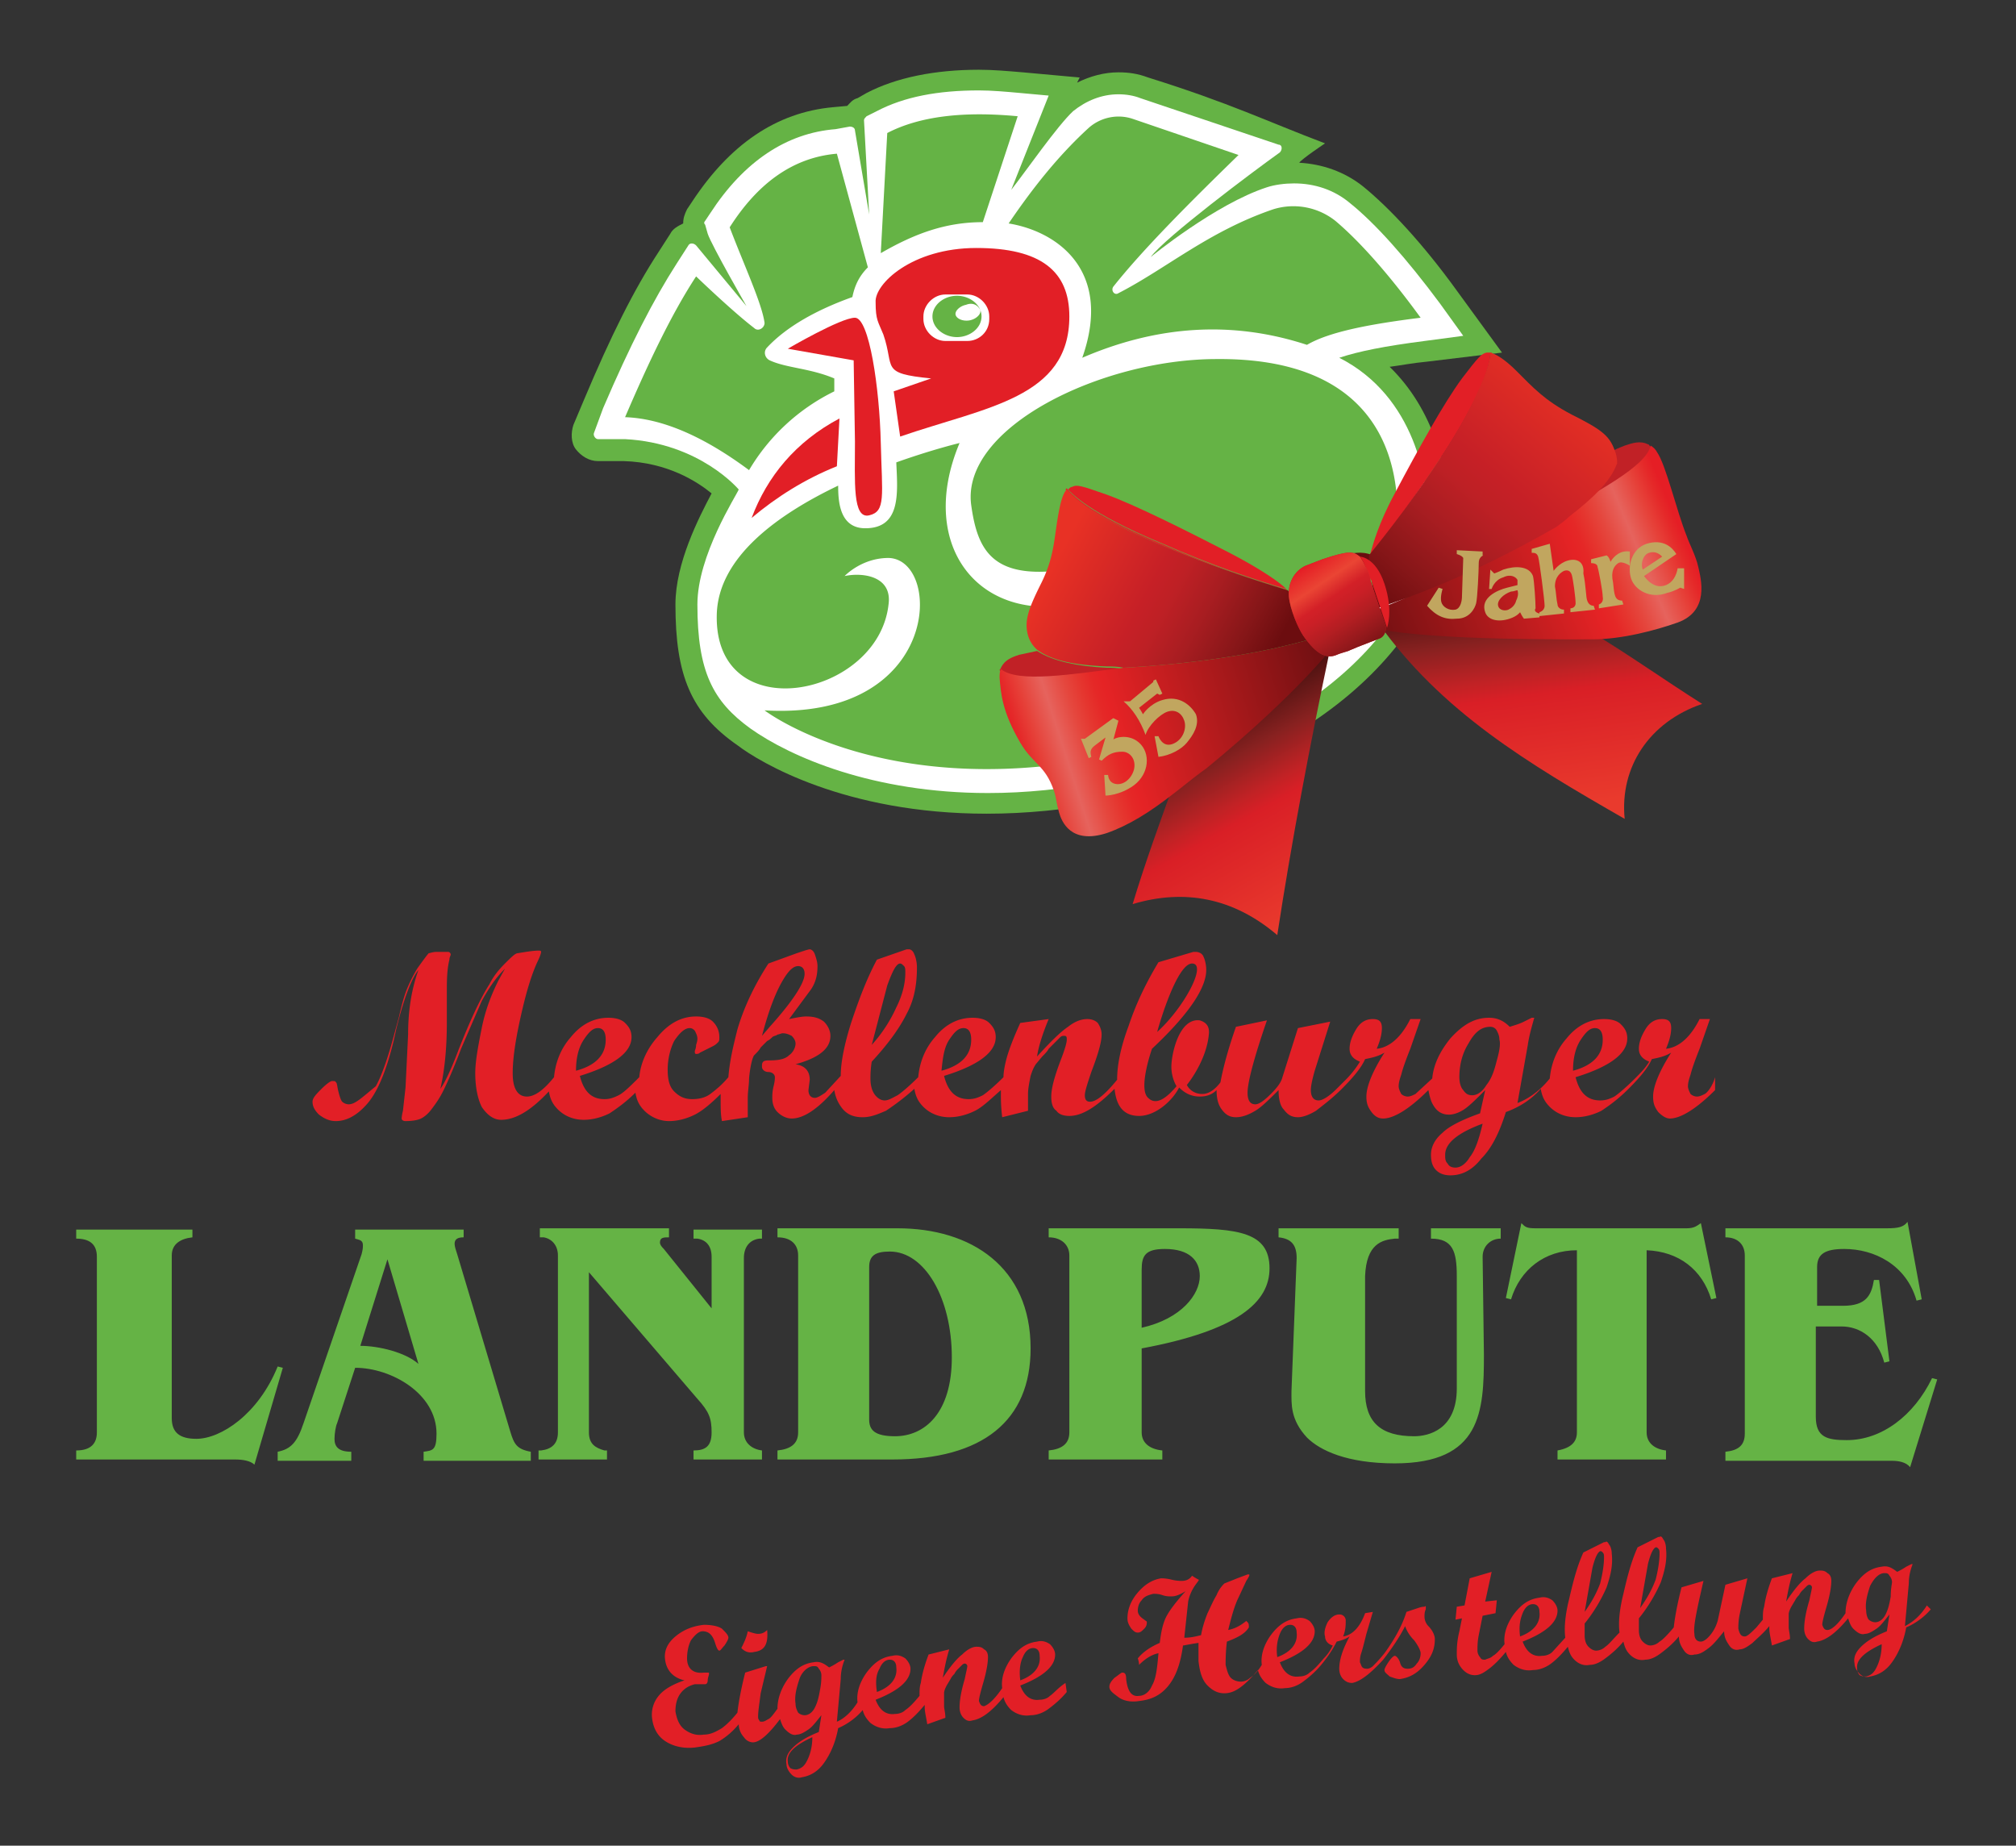 <?xml version="1.0" encoding="UTF-8" ?><svg xmlns="http://www.w3.org/2000/svg" viewBox="0 0 156.1 142.9" xmlns:v="https://vecta.io/nano"><rect x="0" y="0" width="156.1" height="142.9" fill="#333333" stroke="none"/><path d="M58.4 127.9c.8-.1 1.1-.6 1-1.7-.2.2-.4.3-.7.3-.2 0-.5-.1-.8-.2-.1.5-.3.9-.5 1.3.3.3.6.4 1 .3zm22.9 3.4c-.2.2-.5.3-.8.3-.7.1-1.2-.3-1.5-1.1 1.8-.7 2.7-1.5 2.7-2.4 0-.3-.2-.6-.4-.8-.3-.2-.6-.3-1-.2-.8.1-1.4.5-2 1.3-.5.7-.8 1.5-.7 2.3-.6.9-1.1 1.3-1.4 1.4-.2 0-.3-.1-.4-.4 0-.2.1-.6.3-1.3.3-1 .4-1.7.4-2.1 0-.3-.1-.5-.3-.6-.2-.2-.4-.2-.6-.2-.3 0-.7.2-1.1.6-.4.3-.9.9-1.5 1.8.1-.5.2-1.2.5-2.2l-1.6.4c-.3.8-.5 1.5-.6 2.2-.1.3-.1.6-.1 1-.5.6-.8.9-1.1 1.1-.2.2-.5.3-.8.3-.7.1-1.2-.3-1.5-1.1 1.8-.7 2.7-1.5 2.7-2.4 0-.3-.2-.6-.4-.8-.3-.2-.6-.3-1-.2-.8.1-1.4.5-2 1.3-.5.7-.8 1.5-.7 2.3-.5.8-1.1 1.3-1.6 1.5l.3-3.3c0-.5.1-1 .3-1.5h-.1l-.4.2c-.3.2-.5.3-.7.4-.4-.3-.7-.5-1.2-.4-.8.1-1.4.5-2 1.3-.5.7-.8 1.5-.8 2.3-.3.4-.5.7-.7.8s-.3.2-.5.2c-.1 0-.2 0-.2-.1-.1-.1-.1-.2-.1-.3 0-.4.1-1 .2-1.8l.5-2.1h-.1l-1.6.5c-.3 1.2-.5 2.2-.6 3.1h0c-.4.5-.8.9-1.2 1.2-.5.3-.9.5-1.4.5-.6.1-1.1-.1-1.5-.4s-.6-.8-.7-1.4c0-.5.1-1 .4-1.4s.7-.6 1.1-.7h.5.3c.1 0 .2-.1.2-.3s.1-.4.1-.5 0-.1-.1-.1h-.3c-.8.1-1.3-.3-1.3-1.1 0-.5.1-1 .3-1.4.3-.4.6-.7.9-.7.5 0 .8.3 1 1 .1.3.2.5.3.5s.2-.2.4-.4c.2-.3.3-.5.3-.6 0-.2-.2-.4-.5-.7-.3-.2-.8-.3-1.4-.3-.9.1-1.6.4-2.2.9s-.9 1.1-.8 1.8c.1.8.6 1.4 1.5 1.6-.9.3-1.6.7-2 1.2a2.27 2.27 0 0 0-.5 1.8c.1.7.4 1.3 1 1.7s1.4.6 2.3.5c.7-.1 1.3-.2 1.9-.5.5-.3 1-.7 1.5-1.3a1.53 1.53 0 0 0 .4 1c.2.3.5.4.7.4.5 0 1.2-.6 2.1-1.8.1.3.2.6.4.8.3.3.6.5.9.4.3 0 .6-.2.9-.4s.6-.6 1-1.1l-.2 1.3c-1 .4-1.6.8-2 1.2s-.6.8-.5 1.3c0 .3.2.6.4.8s.5.3.8.2c.6-.1 1.2-.4 1.7-1.1s.9-1.6 1.1-2.7c.7-.3 1.4-.8 1.9-1.4.1.4.3.7.6 1 .4.3.9.5 1.5.4.5 0 1-.2 1.4-.5s.8-.7 1.3-1.3v.2c0 .3.1.7.2 1.3l1.4-.5c0-.4-.1-.7-.1-.9v-1c0-.2.1-.4.2-.6l.3-.5c.1-.2.2-.3.3-.4a1.38 1.38 0 0 1 .3-.4l.3-.3c.1-.1.2-.1.2-.1.1 0 .2.1.2.2s-.1.5-.2 1c-.3 1-.4 1.7-.4 2.2 0 .3.1.6.3.8s.4.3.7.2c.7-.1 1.5-.7 2.4-1.8.1.4.3.7.6 1 .4.3.9.5 1.5.4.5 0 1-.2 1.4-.5s.9-.7 1.4-1.3l-.1-.7c-.6.4-.9.8-1.2 1zm-18.8 5c-.2.4-.4.6-.8.7-.2 0-.3 0-.5-.1-.1-.1-.2-.3-.2-.5-.1-.7.6-1.3 1.9-1.9 0 .8-.2 1.4-.4 1.8zm1-5.5c-.1.6-.2 1-.4 1.4s-.5.6-.8.6c-.2 0-.4-.1-.5-.2-.1-.2-.2-.4-.2-.7-.1-.6.1-1.3.3-1.9s.7-1 1.1-1c.2 0 .3 0 .4.2.1.1.2.3.2.5s0 .6-.1 1.1zm4.6-1.6c.2-.5.5-.7.8-.7s.5.2.5.6c.1.8-.4 1.5-1.5 1.9-.1-.7-.1-1.3.2-1.8zm11.1-.9c.2-.5.5-.7.8-.7s.5.2.5.6c.1.8-.4 1.5-1.5 1.9-.1-.8 0-1.4.2-1.8zm31.1-3.1c0-.2 0-.4.1-.6v-.2s0-.1-.1 0c-.1 0-.2 0-.5.1l-.9.3c-.3 1-.9 2.1-1.7 3.2-.4.5-.7.8-.9 1a.76.76 0 0 1-.4.2c-.1 0-.3 0-.4-.1s-.1-.2-.2-.4c0-.2 0-.4.1-.7s.2-.7.4-1.5l.5-1.7-.6.1c-.4 1.1-1 1.7-1.7 1.8.2-.5.2-.9.2-1.2a.47.47 0 0 0-.5-.5c-.4 0-.7.3-.9.6-.2.4-.3.8-.2 1.1 0 .3.2.6.6.7-.2.4-.4.7-.7 1h0c-.5.6-.8.9-1.1 1.1-.2.2-.5.3-.8.3-.7.1-1.2-.3-1.5-1.1 1.8-.7 2.7-1.5 2.7-2.4 0-.3-.2-.6-.4-.8-.3-.2-.6-.3-1-.2-.8.1-1.4.5-2 1.3-.5.7-.8 1.5-.7 2.3-.3.5-.6.8-.9 1a1.08 1.08 0 0 1-.7.3c-.3 0-.6-.1-.8-.3s-.3-.6-.4-1c0-.3 0-1 .1-1.8.8-.3 1.4-.6 1.7-1.1 0-.2 0-.3-.1-.4l-.1-.1c-.5.4-.9.6-1.4.7.2-.8.4-1.6.7-2.3l.7-1.5c.2-.3.3-.5.2-.5h-.1l-.8.3-1 .4c-.1.1-.4.4-.6.9-.3.5-.5 1-.7 1.4-.2.5-.4 1.1-.5 1.7-.4.1-.8.2-1.3.2l.3-2.8c.1-.5.3-.9.5-1.2s.4-.5.3-.5c0 0-.2-.1-.5-.3-.2.3-.5.4-.8.4-.1 0-.4 0-.8-.1s-.7-.1-.8-.1c-.6.1-1.2.4-1.8 1.1s-.8 1.4-.8 2c0 .3.1.5.3.8.2.2.3.3.5.3s.3-.1.5-.3.2-.4.2-.5-.1-.1-.2-.2c-.3-.2-.5-.4-.5-.7s.1-.6.3-.8c.2-.3.5-.4.9-.5.2 0 .4 0 .7.1s.5.1.7.1c.3 0 .6-.1 1.1-.4-.9 1-1.4 1.7-1.6 2.2s-.3 1-.4 1.8c-.7.3-1.3.7-1.7 1.2a1.75 1.75 0 0 1 .1.5c.5-.5 1-.8 1.5-.9-.1 1.2-.2 2-.5 2.5-.2.5-.6.8-1 .8-.6.1-.9-.4-1-1.3 0-.4-.1-.5-.3-.5-.1 0-.3.2-.6.4-.3.3-.4.5-.4.7 0 .3.3.5.7.8s1 .4 1.6.3c.9-.1 1.6-.4 2.2-1.1s1-1.7 1.2-3.2c.1 0 .5-.1 1.2-.2v1.4c.1.9.3 1.5.7 1.9s.8.6 1.3.6.9-.2 1.3-.5.8-.7 1.3-1.3c.1.4.3.7.6 1 .4.3.9.5 1.5.4.5 0 1-.2 1.4-.5s.9-.7 1.4-1.3h0 0c.5-.6.9-1.2 1.2-1.8.4-.1.7-.2 1-.4-.6 1.1-.8 1.9-.8 2.5 0 .3.1.6.3.8s.4.3.7.3c.6-.1 1.4-.7 2.4-1.8h0 0c.7-.9 1.3-1.8 1.7-2.6.1.3.3.7.7 1.1.3.4.5.8.5 1 0 .3-.1.6-.3.8-.2.3-.4.4-.7.4s-.5-.1-.6-.5c-.1-.3-.3-.5-.4-.5s-.3.2-.5.5-.3.5-.3.6c0 .2.2.3.4.5.3.1.5.2.8.2.7-.1 1.3-.4 1.9-1.1s.8-1.3.8-2c0-.3-.2-.7-.5-1a1.08 1.08 0 0 1-.3-.7zm-11.2 1.3c.2-.5.5-.7.8-.7s.5.2.5.6c.1.8-.4 1.5-1.5 1.9-.1-.7 0-1.3.2-1.8zm50.1-2.2c-.5.8-1.1 1.3-1.7 1.6l.3-3.3c0-.5.1-1 .3-1.5h-.1l-.4.2c-.3.2-.5.3-.7.4-.4-.3-.7-.5-1.2-.4-.8.1-1.4.5-2 1.3-.5.7-.8 1.5-.8 2.3-.6.9-1.1 1.3-1.4 1.3-.2 0-.3-.1-.4-.4 0-.2.1-.6.3-1.3.3-1 .4-1.7.4-2.1 0-.3-.1-.5-.3-.6-.2-.2-.4-.2-.6-.2-.3 0-.7.2-1.1.6-.4.3-.9.9-1.5 1.8.1-.5.2-1.2.5-2.2l-1.6.4c-.3.8-.5 1.5-.6 2.2-.1.3-.1.6-.1 1l-.5.6c-.4.4-.7.7-.9.7-.3 0-.4-.2-.5-.6 0-.2 0-.6.1-1.1l.6-2.8-1.7.5-.6 2.8c-.1.3-.2.6-.5 1s-.6.6-.8.6c-.3 0-.5-.2-.5-.6-.1-.6.2-1.9.7-4.1l-1.7.5c-.3 1.2-.5 2.2-.6 3.1-.5.6-.9 1-1.1 1.1a1.08 1.08 0 0 1-.7.3c-.2 0-.4-.1-.6-.3s-.3-.5-.3-.9v-.9a12.33 12.33 0 0 0 1.7-2.8c.3-.9.5-1.7.4-2.6 0-.3-.1-.6-.2-.7-.1-.2-.2-.3-.3-.2h-.1l-1.6.8c-.5 1.1-.8 2.3-1.1 3.6-.3 1.2-.4 2.2-.3 3-.5.5-.8.9-1.1 1.1a1.08 1.08 0 0 1-.7.3c-.2 0-.4-.1-.6-.3s-.3-.5-.3-.9v-.9a12.33 12.33 0 0 0 1.7-2.8c.3-.9.5-1.7.4-2.6 0-.3-.1-.6-.2-.7-.1-.2-.2-.3-.3-.2h-.1l-1.6.8c-.5 1.1-.8 2.3-1.1 3.6-.3 1.2-.4 2.2-.3 3l-1 1.1c-.2.2-.5.3-.8.3-.7.1-1.2-.3-1.5-1.1 1.8-.7 2.7-1.5 2.7-2.4 0-.3-.2-.6-.4-.8-.3-.2-.6-.3-1-.2-.8.1-1.4.5-2 1.3-.5.7-.8 1.5-.7 2.3-.4.5-.7.8-.9.9-.2.2-.4.2-.6.3-.2 0-.3 0-.4-.2-.1-.1-.2-.3-.2-.5 0-.3 0-.7.1-1.2l.3-1.5 1-.2.1-1-.9.1.5-2.3-1.7.5-.4 2.1-.6.1-.1 1 .5-.1-.2 1c-.2.8-.2 1.4-.2 1.8 0 .5.2.9.5 1.2s.6.4.9.4c.4 0 .7-.2 1.1-.5s.8-.7 1.3-1.3c.1.4.3.7.6 1 .4.3.9.5 1.5.4.5 0 1-.2 1.4-.5s.8-.7 1.3-1.3c.1.4.2.7.5 1s.7.5 1.2.4c.4 0 .8-.2 1.2-.5s.9-.7 1.4-1.3c.1.4.2.7.5 1s.7.5 1.2.4c.4 0 .8-.2 1.2-.5s.9-.7 1.4-1.3c0 .5.2.8.4 1.1s.5.4.8.3c.4 0 .7-.2 1.1-.5s.7-.7 1.2-1.3c0 .5.2.8.4 1.1s.5.4.8.3c.3 0 .6-.2 1-.5.3-.3.8-.7 1.3-1.3v.2c0 .3.1.7.2 1.3l1.4-.5c0-.4-.1-.7-.1-.9v-1c0-.2.1-.4.2-.6l.3-.5a1.38 1.38 0 0 1 .3-.4 1.38 1.38 0 0 1 .3-.4l.3-.3c.1-.1.2-.1.2-.1.1 0 .2.1.2.2s-.1.5-.2 1c-.3 1-.4 1.7-.4 2.2 0 .3.1.6.3.8s.4.3.7.2c.7-.1 1.5-.7 2.4-1.8.1.3.2.6.4.8.3.3.6.5.9.4.3 0 .6-.2.9-.4s.6-.6 1-1.1l-.2 1.3c-1 .4-1.6.8-2 1.2s-.6.8-.5 1.3c0 .3.2.6.4.8s.5.3.8.2c.6-.1 1.2-.4 1.7-1.1s.9-1.6 1.1-2.7c.7-.3 1.4-.8 1.9-1.4l-.3-.3zm-21.6-3.2c.2-.8.4-1.2.6-1.3.1 0 .1 0 .2.1s.1.2.1.4c0 .5-.1 1.2-.3 2-.3.8-.7 1.5-1.2 2.2l.6-3.4zm-4.3.3c.2-.8.4-1.2.6-1.3.1 0 .1 0 .2.1s.1.2.1.4c0 .5-.1 1.2-.3 2-.3.8-.7 1.5-1.2 2.2l.6-3.4zm-5.4 3.5c.2-.5.5-.7.8-.7s.5.2.5.6c.1.8-.4 1.5-1.5 1.9-.1-.8 0-1.3.2-1.8zm27.4 4.2c-.2.4-.4.6-.8.7-.2 0-.3 0-.5-.1-.1-.1-.2-.3-.2-.5-.1-.7.6-1.3 1.9-1.9 0 .8-.2 1.4-.4 1.8zm1.1-5.5c-.1.6-.2 1-.4 1.4s-.5.6-.8.6c-.2 0-.4-.1-.5-.2s-.2-.4-.2-.7c-.1-.6.1-1.3.3-1.9.3-.6.7-1 1.1-1 .2 0 .3 0 .4.2.1.1.2.3.2.5 0 .1-.1.5-.1 1.1z" fill="#e21f26"/><path d="M14.9 95.1v.7c-.9.1-1.6.5-1.6 1.4v12.6c0 1.1.6 1.6 1.9 1.6 1.9 0 4.8-1.9 6.3-5.6l.4.1-2.2 7.5c-.3-.3-.9-.4-1.5-.4H5.9v-.7c1.2 0 1.6-.6 1.6-1.4V97.3c0-1-.6-1.4-1.6-1.4v-.7h9zm21 0v.7c-.4 0-.7.1-.7.5 0 .2.1.5.2.8l4.1 13.7c.3 1 .5 1.4 1.6 1.6v.7h-8.3v-.7c.7-.1 1-.1 1-1.4 0-3.1-3.5-5.1-6.3-5.1l-1.4 4.3c-.1.2-.2.8-.2 1.2 0 .6.3 1 1.3 1v.7h-5.7v-.7c1-.2 1.5-.7 2-2.2L28 97.1c.1-.4.1-.5.1-.7 0-.4-.3-.4-.6-.5v-.7h8.4zM30 97.5l-2.1 6.7c1.4 0 3.5.5 4.5 1.4L30 97.5zm21.8-2.4v.7c-.4 0-.7 0-.7.4 0 .2.2.4.3.5l3.7 4.6v-4c0-.8-.4-1.3-1.1-1.4h-.3v-.7H59v.7h-.2c-.8.1-1.2.7-1.2 1.5v13.5c0 .8.6 1.3 1.4 1.4v.7h-5.3v-.7c.9 0 1.4-.3 1.4-1.4s-.2-1.6-1.1-2.6l-8.4-9.8v12.4c0 .9.5 1.2 1.2 1.4h.2v.7h-5.3v-.7h.2c.8-.1 1.3-.5 1.3-1.4V97.2c0-.8-.5-1.3-1.1-1.4h-.3v-.7h10zm17.7 0c5.7 0 10.3 3 10.3 9.3 0 5.6-3.7 8.6-10.7 8.6h-8.9v-.7c1-.1 1.6-.5 1.6-1.4V97.2c0-.8-.5-1.4-1.6-1.4v-.7h9.3zm-2.2 3v11.8c0 .8.4 1.3 2 1.3 2.3 0 4.4-1.8 4.4-6.1 0-4.6-2.1-8.2-4.8-8.2-1.1 0-1.6.3-1.6 1.2zm24-3c4.6 0 7 .3 7 3.1 0 2.6-2.4 4.8-9.9 6.2v6.5c0 .8.6 1.3 1.6 1.4v.7h-8.8v-.7c1-.1 1.6-.5 1.6-1.4V97.2c0-.8-.6-1.4-1.6-1.4v-.7h10.1zm-2.9 3.2v4.5c3.1-.7 4.5-2.6 4.5-4 0-1.2-.8-2.1-2.7-2.1-1.5 0-1.8.5-1.8 1.6zm29.4-3.6c.3.3.4.4 1.1.4h11.7c.6 0 .8-.2 1.1-.4l1.2 5.8-.4.1c-.7-2.3-2.5-3.7-5-3.8v14.1c0 .8.6 1.3 1.5 1.4v.7h-8.4v-.7c1.1-.2 1.5-.7 1.5-1.4V96.8c-2.5 0-4.4 1.5-5.1 3.8l-.4-.1 1.2-5.8zm29.9-.1l1.1 6-.4.1c-.8-2.8-3.3-4-5.6-4-1.5 0-2.1.4-2.1 1.4v3h2c1.8 0 2.2-.8 2.4-2h.4l.8 6.3-.4.1c-.5-1.9-1.9-2.8-3.3-2.8h-2v7c0 1.6.9 1.8 2.4 1.8 2.7 0 5.2-1.9 6.6-4.8l.4.1-2.1 6.8c-.3-.4-.9-.5-1.4-.5h-12.9v-.7c1-.1 1.5-.5 1.5-1.4V97.2c0-.8-.5-1.4-1.5-1.4v-.7h12.5c.9 0 1.3-.1 1.6-.5zm-36.9.5v.8c1.7 0 2 1 2 2.9v8.7c0 3.2-2.2 3.7-3.3 3.7-2.6 0-3.8-1.1-3.8-3.5v-8.9c.1-2.5 1.3-2.8 2.3-2.9h.3v-.8H99v.7c1 .1 1.4.6 1.4 1.6l-.4 10.3c0 1-.1 2.2 1.2 3.6 1 1 3.1 2 6.8 2 6.7 0 6.9-4 6.9-8.4l-.1-7.6c0-.8.6-1.4 1.4-1.4v-.8h-5.4z" fill="#65b345"/><path d="M132 84.7c-.2.1-.4.2-.6.2s-.4-.1-.5-.2c-.1-.2-.2-.4-.2-.6 0-.3.1-.6.2-.9.1-.4.3-1 .7-2l.8-2.3h-.8c-.7 1.4-1.6 2.2-2.6 2.3.3-.7.4-1.2.4-1.6 0-.5-.2-.7-.7-.7-.6 0-1 .3-1.3.8s-.5 1-.5 1.5.3.8.8 1c-.3.5-.7.9-1.1 1.3h0c-.7.7-1.3 1.2-1.6 1.4-.4.2-.7.3-1.1.3-1 0-1.6-.6-1.9-1.8 2.6-.8 4-1.8 4-3 0-.5-.2-.8-.5-1.1s-.8-.4-1.3-.4c-1.1 0-2.1.5-2.9 1.5-.8.9-1.2 2-1.3 3.1-.8 1-1.7 1.6-2.5 1.9l.8-4.5c.1-.7.3-1.4.5-2.1h-.2l-.6.3c-.4.2-.8.3-1.1.4-.5-.5-1-.7-1.6-.7-1.1 0-2 .5-3 1.6-.8 1-1.3 2-1.4 3.1l-1.3 1.2c-.2.1-.4.2-.6.2s-.4-.1-.5-.2c-.1-.2-.2-.4-.2-.6 0-.3.1-.6.2-.9.1-.4.3-1 .7-2l.8-2.3h-.8c-.7 1.4-1.6 2.2-2.6 2.3.3-.7.4-1.2.4-1.6 0-.5-.2-.7-.7-.7-.6 0-1 .3-1.3.8s-.5 1-.5 1.5.3.8.8 1a7.55 7.55 0 0 1-1.1 1.4l-.7.7c-.6.6-1.1.9-1.4.9-.4 0-.6-.3-.6-.8 0-.3.1-.8.3-1.5l1.2-3.8-2.5.5-1.2 3.8c-.1.4-.4.8-.9 1.3s-.9.8-1.2.8c-.4 0-.6-.3-.6-.9 0-.8.5-2.7 1.5-5.6l-2.4.5c-.6 1.7-1 3.2-1.2 4.3-.3.4-.8.9-1.4.9-.9 0-1.2-.7-1.2-.7s1.5-1.8 1.7-3.9c.1-.8-.4-1-.7-1.1-1.6-.2-2.2 2.6-2.2 3.6 0 .4.1 1 .4 1.5-.6.7-1.5 1.6-2.2.9-.8-.7.3-3.8.3-3.8 3.2-3 4.2-4.9 4.2-6.1 0-.4-.1-.8-.2-1-.1-.3-.4-.4-.6-.4h-.2l-2.7.8c-.9 1.5-1.7 3.1-2.3 4.9-.6 1.6-.9 3-.9 4.2-.9 1.1-1.6 1.7-2.1 1.7-.3 0-.4-.2-.4-.5s.2-.9.5-1.8c.5-1.3.8-2.3.8-2.9 0-.3-.1-.6-.3-.9-.2-.2-.5-.3-.8-.3-.5 0-1 .2-1.5.6-.6.4-1.4 1.2-2.4 2.3.1-.7.4-1.7.9-2.9l-2.2.3c-.5 1.1-.9 2.1-1.1 2.9-.1.4-.2.9-.2 1.3-.7.7-1.3 1.2-1.6 1.4-.4.2-.7.3-1.1.3-1 0-1.6-.6-1.9-1.8 2.6-.8 4-1.8 4-3 0-.5-.2-.8-.5-1.1s-.8-.4-1.3-.4c-1.1 0-2.1.5-2.9 1.5-.8.9-1.2 2-1.3 3.1-.7.7-1.3 1.2-1.6 1.4-.4.2-.7.4-1 .4s-.6-.2-.8-.5-.3-.7-.3-1.2c0-.2 0-.7.1-1.3 1.2-1.3 2.1-2.5 2.7-3.7.6-1.1.8-2.3.8-3.6 0-.4-.1-.8-.2-1-.1-.3-.3-.4-.4-.4h-.2l-2.3.8c-.8 1.5-1.4 3.1-2 4.9-.5 1.6-.8 3-.8 4.1l-1.2 1.3c-.3.2-.6.4-.8.4-.3 0-.5-.2-.5-.6l.1-.8c0-.7-.4-1.1-1.1-1.2 1.8-.5 2.7-1.2 2.7-2.2 0-.4-.2-.8-.5-1.1-.4-.3-.8-.4-1.4-.4-.3 0-.8.1-1.3.2l1.7-2.3c.4-.6.5-1.2.5-1.8 0-.3-.1-.6-.2-.9s-.3-.4-.4-.4-.4.1-1 .3l-2.2.8c-1.1 1.7-1.9 3.4-2.4 5.1-.3 1.2-.6 2.4-.7 3.7-.5.6-1 1-1.4 1.3s-.9.4-1.4.4c-.6 0-1-.2-1.4-.6s-.5-1-.5-1.7c0-.8.2-1.6.5-2.2.4-.6.8-1 1.2-1 .2 0 .3.1.4.2.1.2.2.4.2.6 0 .1 0 .2-.1.5 0 .3-.1.4-.1.5s0 .2.1.2.2 0 .3-.1l1-.5c.2-.1.3-.2.4-.3s.1-.2.1-.4c0-.5-.2-.9-.5-1.2s-.8-.4-1.3-.4c-1.1 0-2.1.5-3 1.6-.8.9-1.3 2-1.4 3.1-.7.7-1.2 1.2-1.6 1.4s-.7.3-1.1.3c-1 0-1.6-.6-1.9-1.8 2.6-.8 4-1.8 4-3 0-.5-.2-.8-.5-1.1s-.8-.4-1.3-.4c-1.1 0-2.1.5-2.9 1.5-.8.9-1.2 2-1.3 3.1-.8 1-1.5 1.5-2.1 1.5-.7 0-1.1-.6-1.1-1.8 0-1.1.2-2.5.6-4.3s.8-3.2 1.3-4.3c.2-.4.3-.7.3-.8s-.1-.1-.2-.1c-.4 0-1 .1-1.6.2-.2 0-.5.3-1 .8s-.9 1-1.2 1.6c-.7 1.1-1.5 2.8-2.4 5.1-.6 1.6-1.1 2.6-1.4 3 .3-1.3.5-3 .5-5.1v-2.4c0-.8 0-1.7.2-2.5 0-.2.1-.3.1-.4s-.1-.2-.2-.2h-.9c-.3 0-.5.1-.6.1-.1.1-.4.5-.9 1.2a11.94 11.94 0 0 0-.8 1.6c-.2.5-.4 1.2-.6 2.1l-.3 1.1c-.5 1.9-1 3.4-1.5 4.3-1.1.9-1.6 1.4-2.1 1.4-.2 0-.4-.1-.5-.2s-.2-.4-.3-.8-.1-.7-.2-.7c0-.1-.1-.1-.3-.1-.1 0-.4.2-.8.6s-.7.7-.7 1c0 .4.2.7.5 1 .4.3.8.5 1.3.5.8 0 1.6-.4 2.4-1.3s1.5-2.5 2.1-5l.2-.9c.6-2.4 1.2-3.9 1.7-4.5-.5 1.4-.8 3-.8 5l-.2 4.1-.2 1.8c-.1.4-.1.6-.1.6 0 .1.1.2.3.2.6 0 1-.1 1.2-.2s.5-.3.8-.7.6-.8.9-1.4.8-1.7 1.4-3.3l1.6-3.7c.5-.9 1-1.7 1.8-2.5l-.5.9c-.5 1-1 2.2-1.3 3.7s-.5 2.6-.5 3.5c0 1.1.2 2 .5 2.6.4.6.9 1 1.5 1 1.1 0 2.3-.7 3.7-2.2.1.6.3 1 .7 1.4.5.5 1.2.8 2 .8.7 0 1.4-.2 2-.5.6-.4 1.3-.9 2-1.6.1.6.3 1 .7 1.4.5.5 1.2.8 1.9.8s1.4-.2 2-.5 1.3-.9 2-1.6v.4c0 .7 0 1.2.1 1.7l2-.3V85c0-.5.1-1 .1-1.5.1-1.1.3-1.7.4-1.8.2-.2.4-.4.5-.6l.5-.5c.2-.1.3-.2.4-.3s.3-.1.4-.2c.1 0 .3-.1.4-.1.3 0 .5.1.7.2.2.2.3.4.3.6 0 .3-.2.7-.5.9-.3.3-.8.4-1.5.4-.2 0-.4 0-.5.1s-.1.2-.1.4.2.4.5.4.5.2.5.4c0 .1 0 .3-.1.7s-.1.7-.1.9c0 .4.1.8.4 1.1s.7.5 1.1.5c.9 0 2-.7 3.3-2.2.1.6.3 1 .6 1.4.4.5.9.7 1.6.7.6 0 1.1-.2 1.8-.5a19.06 19.06 0 0 0 2.2-1.7h0c.1.6.3 1 .7 1.4.5.5 1.2.8 2 .8.7 0 1.4-.2 2-.5s1.2-.9 2-1.6v.3a13.57 13.57 0 0 0 .1 1.8l2-.5v-1.3c0-.4.1-.9.2-1.4.1-.3.2-.6.4-.9l.5-.6c.2-.2.4-.4.5-.6l.5-.5.4-.4c.1-.1.2-.1.3-.1.2 0 .2.1.2.3s-.1.6-.4 1.4c-.5 1.3-.8 2.3-.8 3 0 .5.1.9.4 1.1.2.3.6.4 1 .4 1 0 2.1-.7 3.5-2.1.1.9.4 2.1 1.9 2.1 1.3 0 2.6-1.2 3.1-2.2.4.4.9.7 1.6.7.6 0 1-.2 1.3-.5 0 .6.1 1.1.4 1.5s.6.6 1.1.6 1-.2 1.5-.5 1.1-.9 1.8-1.6c0 .6.1 1.2.4 1.5.3.4.6.6 1.1.6.4 0 .9-.2 1.4-.5.5-.4 1.2-.9 2-1.7s1.5-1.6 1.8-2.3c.5-.1 1-.2 1.5-.5-.9 1.4-1.4 2.6-1.4 3.4 0 .5.1.8.4 1.2s.6.5.9.5c.8 0 2-.7 3.5-2.2.1.5.2.9.4 1.2.3.5.7.7 1.2.7.4 0 .9-.2 1.3-.5s.9-.8 1.5-1.4l-.4 1.8c-1.4.5-2.4 1-2.9 1.5-.6.5-.9 1.1-.9 1.7 0 .5.1.9.4 1.2s.7.4 1.1.4c.9 0 1.7-.4 2.4-1.3.8-.8 1.4-2 1.9-3.6 1.1-.4 2-1 2.7-1.8.1.6.3 1 .7 1.4.5.5 1.2.8 2 .8.7 0 1.4-.2 2-.5.6-.4 1.3-.9 2.1-1.7h0c.8-.8 1.5-1.6 1.8-2.3.5-.1 1-.2 1.5-.5-.9 1.4-1.4 2.6-1.4 3.4 0 .5.1.8.4 1.2.3.3.6.5.9.5.8 0 2-.7 3.5-2.2v-1c-.2.7-.6 1.2-.8 1.3zM92.3 74.6c1.2 0-.6 3.4-2.7 5.3.5-1.8 1.7-5.3 2.7-5.3zm-23.6 1.7c.4-1.1.7-1.7 1-1.7.1 0 .2.1.3.2s.1.3.1.5c0 .8-.2 1.7-.7 2.7a11.18 11.18 0 0 1-1.9 2.9l1.2-4.6zm-23.5 4.2c.4-.6.7-.9 1.1-.9s.6.3.6.9c0 1.2-.8 2-2.3 2.4 0-1 .2-1.8.6-2.4zm14.4-1l-.6.7c.5-1.9 1-3.2 1.5-4.1s.9-1.3 1.3-1.3c.3 0 .5.2.5.6 0 .7-.9 2.1-2.7 4.1zm13.9 1c.4-.6.7-.9 1.1-.9s.6.3.6.9c0 1.2-.8 2-2.3 2.4.1-1 .2-1.8.6-2.4zm40.3 9.1c-.3.5-.7.8-1.1.8-.3 0-.5-.1-.6-.3-.2-.2-.2-.4-.2-.7 0-.9 1-1.7 2.9-2.4-.3 1.3-.6 2.1-1 2.6zm2.1-7.5c-.2.8-.4 1.4-.8 1.9-.3.5-.7.8-1.1.8-.3 0-.5-.1-.7-.4-.2-.2-.3-.6-.3-1 0-.9.2-1.8.7-2.6.5-.9 1-1.3 1.7-1.3a.55.55 0 0 1 .5.3c.1.2.2.4.2.7.1.3 0 .9-.2 1.6zm6.5-1.6c.4-.6.7-.9 1.1-.9s.6.3.6.9c0 1.2-.8 2-2.3 2.4 0-1 .2-1.8.6-2.4z" fill="#e21f26"/><path d="M76.4 63c-11 0-17.6-4-19.3-5.3-3.6-2.5-4.8-5.4-4.8-10.9 0-3.2 1.8-6.7 2.8-8.6-1.1-.9-3.4-2.4-6.8-2.5h-2c-.7 0-1.3-.4-1.7-.9s-.4-1.3-.2-1.9l.8-1.9c2.1-5 3.9-8.6 5.8-11.5l.9-1.4c.2-.4.6-.6 1-.8 0-.4.1-.7.3-1.1l.4-.6c2.9-4.4 6.5-6.9 10.9-7.3l1.1-.1c.2-.2.4-.5.8-.6l.7-.4c2.3-1.2 5.3-1.8 8.7-1.8 1.1 0 2.2.1 3.4.2l4.4.4-.2.4c1-.5 2.1-.8 3.2-.8.8 0 1.5.1 2.3.4 6.4 2 9.2 3.4 13.7 5.1 0 0-1.8 1.2-2 1.5 1.8.1 3.5.7 4.9 1.8 2.1 1.7 4.7 4.5 7.3 8.1l3.5 4.8-5.8.7c-1.1.1-2.1.3-2.9.4 3.4 3.3 4.6 8 4.6 11.8 0 6.5-7.2 18.2-26.5 21.9-3.2.6-6.3.9-9.3.9z" fill="#65b345"/><path d="M113.3 26l-1.8-2.5c-2.6-3.5-5-6.2-7-7.8-1.2-1-2.7-1.5-4.3-1.5-.7 0-1.5.1-2.1.3-4 1.3-9 5.4-9 5.4 1.1-1.5 7.9-6.6 10-8.1.2-.2.2-.6-.1-.6L88.3 7.6c-.5-.2-1.1-.3-1.7-.3-1.3 0-2.5.5-3.5 1.3-1.2 1.1-3.7 4.7-4.8 6.1l2.9-7.3-2.2-.2c-1.1-.1-2.2-.2-3.2-.2-3.2 0-5.8.5-7.9 1.6l-.8.4c-.1.1-.2.2-.2.3l.4 7.3-1.1-6.5c0-.2-.2-.3-.4-.3l-1.1.2c-3.8.3-7.1 2.5-9.7 6.5l-.4.6c-.1.1-.1.2 0 .3l.2.7c.3.9 3 5.6 3 5.6L53.9 19c-.2-.2-.5-.2-.6 0l-.9 1.4c-1.8 2.8-3.6 6.3-5.7 11.2l-.7 1.9c-.1.2.1.5.3.5h2.1c5.8.3 8.8 3.9 8.8 3.9-.2.5-3.2 5.1-3.2 8.9 0 5.2 1.2 7.5 4.1 9.6 3.1 2.2 9.5 5 18.4 5 2.9 0 5.9-.3 9-.9 17.9-3.4 25.1-14 25.1-20.2 0-3-1-9.6-6.9-12.6 1.5-.5 3.5-.9 6.6-1.3l3-.4z" fill="#fff"/><path d="M72.1 29.3l-2.9 1 .5 3.5c6.7-2.3 13.1-3 13.1-9.3 0-3.5-2.2-5.3-7.2-5.3s-7.9 2.8-7.8 4.2c0 1.4.2 1.5.6 2.5.9 2.6-.3 3 3.7 3.4zM65 32.4l-.2 3.7c-2.5 1-4.7 2.4-6.6 4 1.2-3.2 3.4-5.9 6.8-7.7zM61 27s4.1-2.4 5.2-2.4 1.9 5.4 2 9.7c.1 4.1.4 5.3-.9 5.6s-1.1-2.6-1.1-5.7l-.1-6.3L61 27z" fill="#e21f26"/><path d="M74.9 26.4h-1.7c-.9 0-1.7-.8-1.7-1.7v-.2c0-.9.8-1.7 1.7-1.7h1.7c.9 0 1.7.8 1.7 1.7v.2c0 1-.8 1.7-1.7 1.7z" fill="#fff"/><path d="M76 24.5c0 .9-.9 1.6-1.9 1.6s-1.9-.7-1.9-1.6.9-1.6 1.9-1.6 1.9.7 1.9 1.6zm-1.2-.9c-.5.1-.9.5-.8.8s.6.5 1.1.4.9-.5.8-.8c-.2-.4-.6-.6-1.1-.4zM58 36.4c-3.5-2.6-6.7-4-9.6-4.1 1.8-4.2 3.6-8 5.5-10.9 0 0 2.8 2.7 4.5 4 .3.3.8 0 .8-.4-.2-1.5-1.6-4.5-2.7-7.4 2.1-3.3 4.8-5.4 8.3-5.7l2.4 8.8c-.6.6-1 1.3-1.2 2.3-2.8 1-5.1 2.3-6.6 3.9-.3.3-.2.8.2 1 1.3.6 3.1.6 5 1.4v1a15.67 15.67 0 0 0-6.6 6.1zm10.2-16.8c2.6-1.5 5-2.4 7.9-2.4L78.8 9c-4.2-.4-7.6 0-10.1 1.3l-.5 9.3zm41.8 5c-4 .5-7.1 1.1-8.8 2.1-5.8-1.9-11.6-1.5-17.4 1 2.4-6.8-2-9.8-5.7-10.4C80 14.5 82 12 84.3 9.9c.9-.8 2.2-1.1 3.4-.7l8.2 2.8c-3.8 3.7-7.4 7.3-9.7 10.2-.2.3.1.7.4.5 3.7-1.9 7-4.8 12-6.5a5.24 5.24 0 0 1 4.8.9c1.9 1.6 4.2 4.2 6.6 7.5zm-1.8 15.1c0 5.4-6.3 15.8-23.1 19C68.2 61.9 59.2 55 59.2 55c13.7.8 13.8-11.7 9.6-11.8-2.1 0-3.4 1.4-3.4 1.4 1.4-.3 3.7 0 3.4 2.2-.8 7.2-13.5 9.7-13.3.8.1-4.5 4.8-7.8 9.4-10 0 1.2.1 3.3 2.1 3.3 2.8 0 2.5-2.8 2.4-5.1 2.8-1 4.9-1.5 4.9-1.5-3.4 8.1 1.7 14.3 9.6 12.3l-.7-2.6c-6.3 1.1-7.5-1.3-8-4.9-.8-6 10.1-11.3 19-11.3 11.4-.1 14 6.5 14 11.9z" fill="#65b345"/><path d="M104.5 42.9s.9-.3 1.8.1-.6.9-.6.9l-1.2-1z" fill="#690f10"/><linearGradient id="A" gradientUnits="userSpaceOnUse" x1="93.18" y1="56.258" x2="101.293" y2="70.636"><stop offset=".002" stop-color="#501312"/><stop offset=".199" stop-color="#882120"/><stop offset=".385" stop-color="#c12225"/><stop offset=".473" stop-color="#d91f26"/><stop offset="1" stop-color="#e93a2d"/></linearGradient><path d="M103 50.2c-1.6 7.6-3 15-4.1 22.2-3.4-2.9-7.2-3.6-11.2-2.4 1-3.3 2.1-6.3 3-8.8.8-.6 1.6-1.3 2.6-2 3.3-2.7 6.8-5.9 9.3-8.8.2 0 .4-.2.4-.2z" fill="url(#A)"/><path d="M85.7 51.7c-2.2-.1-4.2-.5-5.4-1.3l-1.4.3c-.6.2-1.1.4-1.4 1 0 .1-.1.1-.1.2 1.3 1.1 5.5.3 9.5-.1-.4-.1-.8-.1-1.2-.1z" fill="#c12126"/><linearGradient id="B" gradientUnits="userSpaceOnUse" x1="78.97" y1="59.119" x2="102.305" y2="51.602"><stop offset="0" stop-color="#e51e25"/><stop offset=".026" stop-color="#e52929"/><stop offset=".073" stop-color="#e64139"/><stop offset=".134" stop-color="#e65e57"/><stop offset=".146" stop-color="#e6635d"/><stop offset=".162" stop-color="#e65c55"/><stop offset=".212" stop-color="#e5473e"/><stop offset=".258" stop-color="#e5362f"/><stop offset=".299" stop-color="#e52827"/><stop offset=".33" stop-color="#e52325"/><stop offset="1" stop-color="#731012"/></linearGradient><path d="M102.2 50.3l-.4-.9c-4.5 1.3-9.5 2-14.8 2.3-4 .5-8.2 1.2-9.5.1-.1.2-.1.4-.1.7.1 1.2.2 2.6 1.6 5 1 1.7 1.9 1.7 2.6 3.7.2.6.2 1 .4 1.7s.9 2.5 3.7 1.6c1.7-.6 3.3-1.6 5.1-3 .8-.6 1.6-1.3 2.6-2 3.3-2.7 6.8-5.9 9.3-8.8-.2.1-.4 0-.5-.4z" fill="url(#B)"/><path d="M89.8 42c4.1 1.8 7.4 2.9 9.8 3.6-.5-.5-1.9-1.5-4.4-2.8-3.5-1.8-7.3-3.7-9.5-4.5-2-.7-2.3-.8-2.7-.6-.1 0-.2.1-.3.2.3.3 1.6 1.8 7.1 4.1z" fill="#e21f26"/><path d="M88.1 41.4c5 2.3 10.3 3.9 11.6 4.3 0 0-.1-.1-.2-.1-2.4-.7-5.7-1.8-9.8-3.6-5.5-2.3-6.8-3.8-7.1-4.2l-.1.1c.3.3 1.4 1.6 5.6 3.5z" fill="#e41e26"/><linearGradient id="C" gradientUnits="userSpaceOnUse" x1="81.656" y1="43.527" x2="97.663" y2="52.176"><stop offset="0" stop-color="#e83125"/><stop offset=".411" stop-color="#c62026"/><stop offset=".506" stop-color="#be2025"/><stop offset=".661" stop-color="#a81d21"/><stop offset=".856" stop-color="#861618"/><stop offset="1" stop-color="#6c0d0f"/></linearGradient><path d="M100 46.1c-.1-.1-.1-.2-.1-.2l-.2-.2c-1.3-.4-6.6-2-11.6-4.3-.9-.4-1.7-.8-2.4-1.2-2.2-1.2-2.9-2.1-3.1-2.3-.3.3-.5 1-.7 2.2-.3 1.8-.3 3.1-1.3 5.1s-1.3 2.9-1 4a2.35 2.35 0 0 0 .7 1.1c1.2.9 3.1 1.2 5.4 1.3.4 0 .8 0 1.3.1 5.3-.3 10.3-1 14.8-2.3l-1.8-3.3z" fill="url(#C)"/><linearGradient id="D" gradientUnits="userSpaceOnUse" x1="4612.611" y1="-397.067" x2="4615.712" y2="-380.765" gradientTransform="matrix(-0.974 0.324 0.383 0.946 4761.656 -1072.773)"><stop offset=".002" stop-color="#501312"/><stop offset=".199" stop-color="#882120"/><stop offset=".385" stop-color="#c12225"/><stop offset=".473" stop-color="#d91f26"/><stop offset="1" stop-color="#e93a2d"/></linearGradient><path d="M106.7 48.2c4.9 6.9 11.6 10.9 19.1 15.2-.4-4 1.9-7.5 6-8.9-3-1.9-6.1-4.1-8.5-5.5-1.1 0-12.6 0-16.6-.8-.2.1 0 0 0 0z" fill="url(#D)"/><path d="M127.6 34.4c-.6-.3-1.2-.1-1.8.1-.8.3-1.3.6-1.3.6-.4 1.4-1.7 2.8-3.4 4.3-.3.3-.6.5-1 .8 3.5-2 7.4-4 7.7-5.6-.1-.1-.1-.2-.2-.2z" fill="#c12126"/><linearGradient id="E" gradientUnits="userSpaceOnUse" x1="4598.832" y1="-399.205" x2="4623.07" y2="-398.863" gradientTransform="matrix(-0.974 0.324 0.383 0.946 4761.656 -1072.773)"><stop offset="0" stop-color="#e51e25"/><stop offset=".026" stop-color="#e52929"/><stop offset=".073" stop-color="#e64139"/><stop offset=".134" stop-color="#e65e57"/><stop offset=".146" stop-color="#e6635d"/><stop offset=".162" stop-color="#e65c55"/><stop offset=".212" stop-color="#e5473e"/><stop offset=".258" stop-color="#e5362f"/><stop offset=".299" stop-color="#e52827"/><stop offset=".33" stop-color="#e52325"/><stop offset="1" stop-color="#731012"/></linearGradient><path d="M106.9 48.1c-.1-.2-.2-.5-.3-.9 4.5-1.7 9-4.1 13.5-7.1 3.5-2 7.4-4 7.7-5.6.2.1.4.3.5.5.7 1 1.5 4.5 2.3 6.5.2.6.7 1.5.9 2.4s.9 3.4-1.6 4.3c-1.7.6-4.3 1.3-6.6 1.3-1.1 0-12.5.1-16.5-.8.1 0 .2-.2.1-.6z" fill="url(#E)"/><path d="M112.1 34.6c-2.4 3.7-4.4 6.5-6 8.3.2-.7.6-2.3 1.9-4.7 1.8-3.4 3.8-7 5.2-8.9 1.3-1.7 1.5-1.9 1.9-2h.3c0 .5-.2 2.4-3.3 7.3z" fill="#e21f26"/><path d="M113.1 33.2c-2.7 4.6-6.2 8.9-7 9.9v-.2c1.6-1.8 3.6-4.6 6-8.3 3.1-4.9 3.3-6.8 3.3-7.3h.1c0 .4-.1 2-2.4 5.9z" fill="#e41e26"/><linearGradient id="F" gradientUnits="userSpaceOnUse" x1="122.11" y1="29.898" x2="107.269" y2="47.107"><stop offset="0" stop-color="#e83125"/><stop offset=".411" stop-color="#c62026"/><stop offset=".506" stop-color="#be2025"/><stop offset=".661" stop-color="#a81d21"/><stop offset=".856" stop-color="#861618"/><stop offset="1" stop-color="#6c0d0f"/></linearGradient><path d="M125 34.8c-.4-1.1-1.1-1.6-3.3-2.7-2.1-1.1-3-2.1-4.3-3.4-.9-.9-1.6-1.3-2-1.4 0 .3-.1 1.3-1.2 3.5-.3.7-.7 1.4-1.2 2.3-2.7 4.6-6.2 8.9-7 9.9v.2.2c.1.6.3 2.5.6 3.7 4.6-1.5 9.2-3.6 13.9-6.3.4-.3.7-.5 1-.8 1.8-1.4 3.2-2.7 3.7-4.1 0 .2.1-.4-.2-1.1z" fill="url(#F)"/><defs><path id="G" d="M106.1 44.7h0c-.4-1.1-.8-1.6-.8-1.6-.5-.4-.8-.5-2.9.2l-1.3.5c-.9.4-1.4 1.4-1.3 2.4s.7 2.4 1.1 3c1.1 1.6 1.9 1.8 2.6 1.5.2-.1.6-.2.9-.3.2-.1.5-.2.7-.3l1.8-.7c.5-.3.4-.9.4-.9l-1.2-3.6v-.2z"/></defs><use href="#G" fill="#b72025"/><clipPath id="H"><use href="#G"/></clipPath><g clip-path="url(#H)"><linearGradient id="I" gradientUnits="userSpaceOnUse" x1="101.381" y1="43.658" x2="105.778" y2="50.202"><stop offset="0" stop-color="#e51e25"/><stop offset=".226" stop-color="#ea4534"/><stop offset=".399" stop-color="#d32027"/><stop offset=".508" stop-color="#ca1f26"/><stop offset=".682" stop-color="#b31e22"/><stop offset=".899" stop-color="#90181b"/><stop offset="1" stop-color="#7e1416"/></linearGradient><path d="M106.1 44.7h0c-.4-1.1-.8-1.6-.8-1.6-.5-.4-.8-.5-2.9.2l-1.3.5c-.9.4-1.4 1.4-1.3 2.4s.7 2.4 1.1 3c1.1 1.6 1.9 1.8 2.6 1.5.2-.1.6-.2.9-.3.2-.1.5-.2.7-.3l1.8-.7c.5-.3.4-.9.4-.9l-1.2-3.6v-.2z" fill="url(#I)"/></g><defs><path id="J" d="M107.2 45.2c-.7-2.1-1.9-2.1-1.9-2.1s.2.2.4.7c.1.2.3.6.4 1 0 .1.1.1.1.2l1.2 3.6s.5-1.3-.2-3.4z"/></defs><clipPath id="K"><use href="#J"/></clipPath><path d="M107.2 45.2c-.7-2.1-1.9-2.1-1.9-2.1s.2.2.4.7c.1.2.3.6.4 1 0 .1.1.1.1.2l1.2 3.6s.5-1.3-.2-3.4z" clip-path="url(#K)" fill="#e21f26"/><path d="M88.2 57.5c.9.8.8 2.4-.4 3.3-1.1.8-2.2.8-2.2.8l-.1-1.6h.3s0 .6.6.7 1.2-.4 1.4-1.1c.2-.8-.3-1.4-.9-1.4-.7 0-1.1.2-1.6.7l-.2-.1.5-1.7-.8.6c-.4.3-.4.5-.3.9l-.2.1-.6-1.5h.3l2.2-1.6.4.2-.4 1.5c-.1-.1 1.1-.6 2 .2zm1.8-3.3c-1 .3-1.5 1.1-1.5 1.1-.1-.2-.3-.5-.3-.5l1.4-1.1.2.1.2-.1-.5-1.1-.2.1v.1l-1.8 1.5H87c.7.6 1.3 1.5 1.7 2.6.2-.7 1.1-1.6 1.7-1.8s1.1.1 1.3.7-.1 1.5-.9 1.8-1.1-.6-1.1-.6h-.3l.3 1.6c.9-.1 1.8-.6 2.2-1.1.5-.6 1-1.4.7-2.2-.4-.7-1.3-1.5-2.6-1.1zm24.5-10.6c0 .6-.1 2.7-.2 3.1s-.5 1.2-1.5 1.2c-.9.1-1.6-.2-2.3-1l.9-1.4.3.1s-.2.6-.1 1 .6.7 1.1.6c.4-.1.5-.7.5-1l.1-3c-.1-.2-.5-.3-.5-.3v-.3l2 .1v.3c.2 0-.3 0-.3.6zm4.7 3.9v.3l-1.2.1c-.1-.1-.3-.5-.3-.5s-.2.3-.8.5c-.9.3-1.7.1-1.9-.5-.4-1.1.9-1.7 1.7-1.9l.8-.2v-.4c-.1-.2-.5-.5-1.1-.2-.7.2-.9.9-.9.9h-.2l.1-1.5.3.3s.3-.1.7-.3c.9-.3 2-.3 2.3.5.1.4.2 2 .2 2.5-.2.3.3.4.3.4zm-1.7-1.8c-.1 0-.3.1-.5.1-.6.2-1.1.7-1 1.1s.6.4.8.3.5-.3.6-.7c.1-.2.2-.5.1-.8zm3.9-2.3c-.7.2-1.1.8-1.1.8l-.3-2.1-1.4.4v.3c.2 0 .4 0 .5.3s.5 3.4.5 3.8-.4.5-.4.5v.3l1.9-.2v-.3c-.3 0-.5-.2-.5-.4-.1-.4-.1-.9-.2-1.4 0-.8.5-1.1.7-1.2.3-.1.5 0 .6.3s.3 1.8.3 2.2-.4.4-.4.4v.3l1.9-.2-.1-.3c-.2 0-.4-.1-.5-.4-.1-.2-.1-1.2-.3-2.1.1-.9-.5-1.2-1.2-1zm4.8.4v-1.1c-.7-.1-1.2.3-1.5.8-.1-.4-.3-.5-.3-.5l-1.2.3v.3c.3 0 .5.1.5.3.1.3.4 1.9.4 2.3.1.5-.3.6-.3.6v.3l1.9-.3-.1-.3c-.6 0-.6-.5-.7-1.4-.2-.9.1-1.3.4-1.5s.9.2.9.2zm4.2.2v1.6l-.3-.1s-.5.3-1 .4c-1.3.5-2.5-.2-2.8-1.1s0-2.3 1.2-2.7c1.3-.4 2 .3 2.3.8l-2.5 1.7c.6.8 1.2.9 1.7.7s.8-.7.9-1.3h.5zm-3.2.1l1.5-1s-.4-.5-1-.3c-.4.1-.7.7-.5 1.3z" fill="#c1a65f"/></svg>